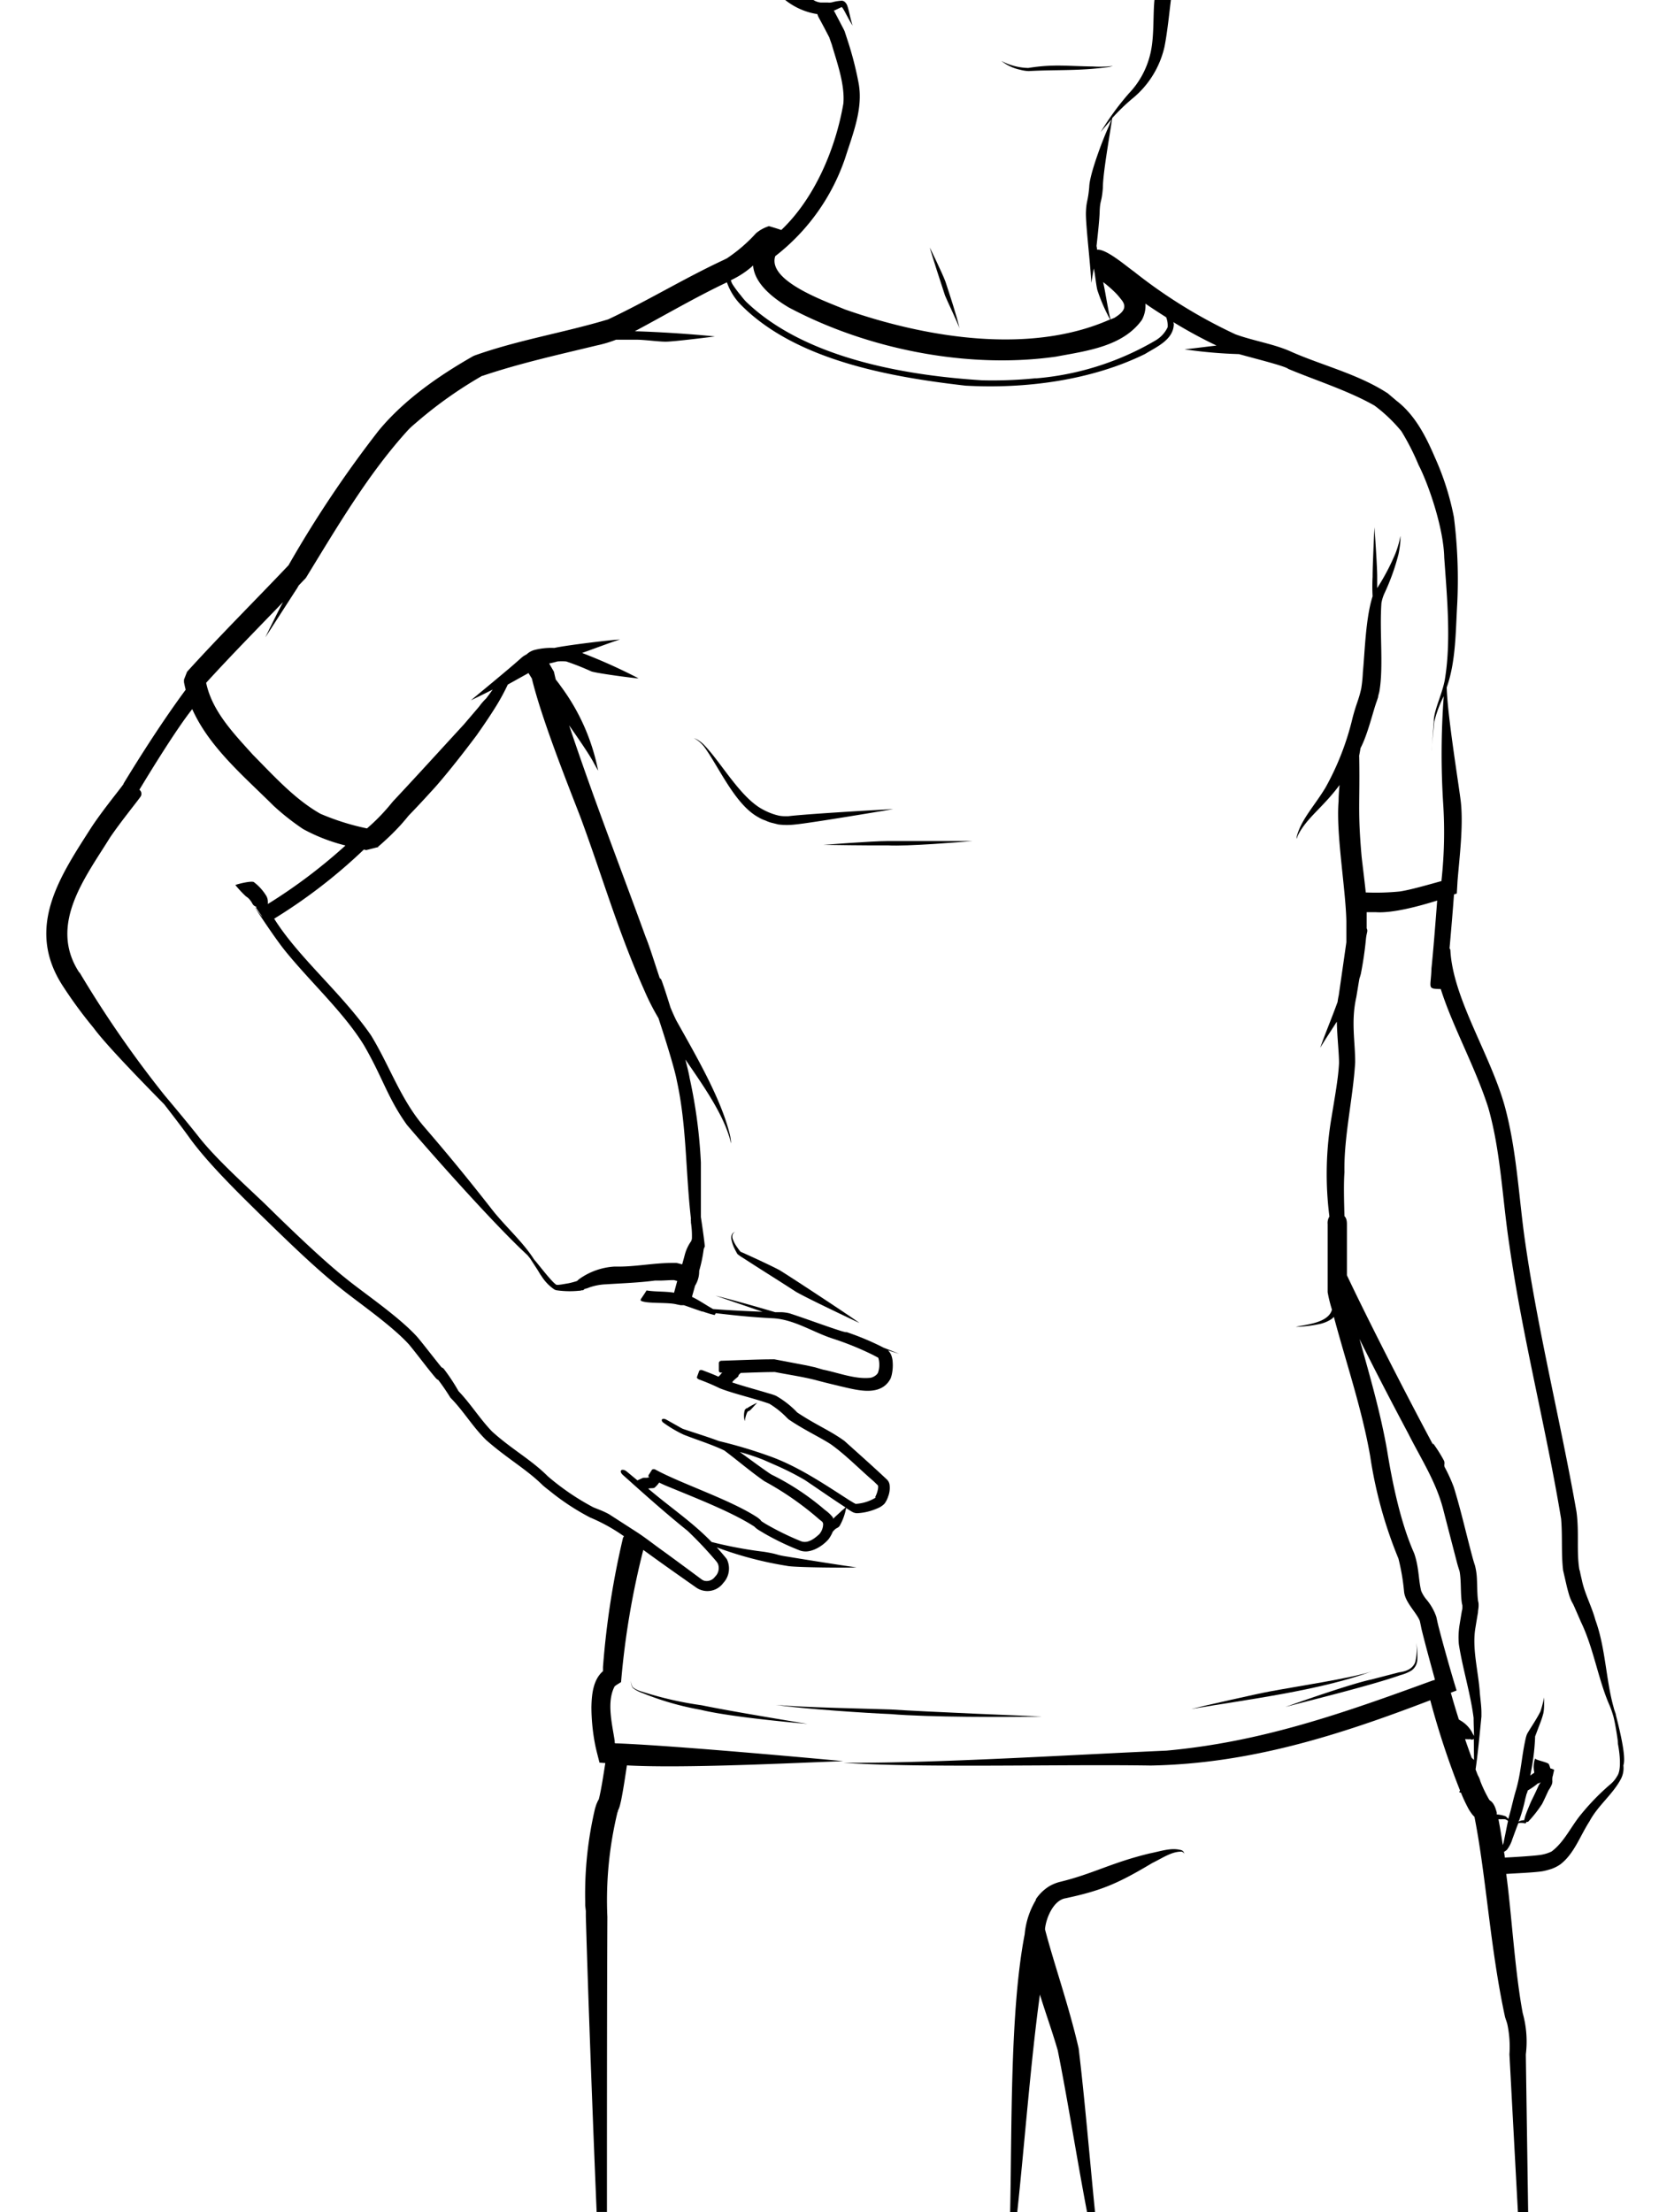 <?xml version="1.0"?>
<svg xmlns="http://www.w3.org/2000/svg" viewBox="0 0 235.07 313.43">
  <defs>
    <style>.cls-1{fill:none;}</style>
  </defs>
  <g id="Layer_2">
    <g id="Fitted">
      <path d="M133.9,41.86c.16.44,2,4.31,2.06,4.69-.34-1.65-1.46-5-2-6.66-.42-1.14-2.21-4.82-2.21-4.82C131.91,35.76,133.45,40.5,133.9,41.86Z"/>
      <path d="M157.69,9.34c.05,0,.09,0,.09,0Z"/>
      <path d="M144.55,9.88a5.27,5.27,0,0,0,1.21.19c3.93-.22,7.06,0,11.16-.55a4.19,4.19,0,0,0,.77-.18,14.22,14.22,0,0,1-2.78.08c-3.83-.05-5.63-.36-9.22.21a8.53,8.53,0,0,1-3.81-1A6.47,6.47,0,0,0,144.55,9.88Z"/>
      <path d="M167.44,262.15c-1.41-.44-2.86.11-4.57.45-5.41,1.31-7.92,2.85-12.58,4a5.83,5.83,0,0,0-1.63.65,6.21,6.21,0,0,0-1.89,1.84v0l0,.11a11.44,11.44,0,0,0-1.58,4.85c-2.09,10.78-1.8,27.39-2.06,39.44h1c1.05-9.78,1.93-21.58,3.22-30.91.71,2.36,1.73,5.16,2.53,7.93,1.43,7.14,2.73,15.5,4.17,23h1.12c-.77-7.67-1.44-15.87-2.33-23.29-1.37-6-3.54-12.13-4.77-16.88.14-1.62,1.22-4.12,2.9-4.39,5-1.08,7.29-2,12.3-5,1.54-.75,2.76-1.64,4.17-1.61a.61.61,0,0,1,.37.29A.66.66,0,0,0,167.44,262.15Z"/>
      <path d="M84.79,255.05v0h0Z"/>
      <path d="M229.92,249.59c-.37-1.71-.86-3.31-.86-3.31.15.36.94,4.17.08,5.36a4.1,4.1,0,0,1-1,1.19,33.11,33.11,0,0,0-4,4.09c-1.54,1.81-2.43,4-4.29,5.4a5.48,5.48,0,0,1-1.63.49c-1.07.16-4.64.36-5,.37h0c0-.27-.07-.54-.11-.81a2.19,2.19,0,0,0,.41-.29,4.7,4.7,0,0,0,.77-1.51c.29-.77.56-1.56.86-2.28a2.47,2.47,0,0,1,1,.06l.16-.23s.19,0,.2,0l0,0a17.88,17.88,0,0,0,2-2.54c.25-.49.62-1.3.9-1.91a5.07,5.07,0,0,0,.46-.82,1.27,1.27,0,0,0,.08-.64c0-.07,0-.48.08-.63.09-.45.17-.74.18-.8s-.24-.16-.54-.24a3.57,3.57,0,0,0-.21-.6c-.16-.28-2-.59-1.94-.82a3.74,3.74,0,0,0-.13,1.94,1.17,1.17,0,0,1,0,.11c-.19.12-.38.26-.55.39.07-.43.15-.85.22-1.24a31,31,0,0,0,.45-4.1s0-.07,0-.19c.26-.67.51-1.35.76-2a11.82,11.82,0,0,0,.42-1.32,6.48,6.48,0,0,0,.1-1.16c0-.65,0-1.07,0-1.07a15.51,15.51,0,0,1-.52,2c-.47.95-1.18,2-1.74,2.92a2.85,2.85,0,0,0-.19.36c-.08.21-.09.28-.13.41-.64,2.75-.67,5.06-1.48,7.7l-.16.57c-.31,1.18-.51,2.15-.86,3.27l-.05-.07-.25-.25a.46.46,0,0,0-.17-.09,4.48,4.48,0,0,0-1.16-.23c0-.08,0-.16,0-.24s-.09-.34-.15-.53a2.93,2.93,0,0,0-.37-.78,1.54,1.54,0,0,0-.47-.45,1.45,1.45,0,0,1-.13-.18,18.81,18.81,0,0,1-1.2-2.51,3.53,3.53,0,0,0-.36-.86c-.11-.27-.21-.55-.32-.82.31-2.14.55-4.66.83-7.51v-.52c0-.95-.15-1.9-.23-2.85-.21-3.1-1.14-6.3-.61-9.26.14-.87.21-1.28.35-2.11,0-.24.06-.48.08-.78a4.33,4.33,0,0,0,0-.5,2.33,2.33,0,0,0-.08-.38.11.11,0,0,0,0-.06c-.11-.85-.1-2-.15-3a9.19,9.19,0,0,0-.27-1.91l-.14-.43-.12-.4c-.93-3.39-1.69-6.88-2.75-10.3a23.11,23.11,0,0,0-1.32-2.89c-.07-.38.07-.42-.05-.82a20.5,20.5,0,0,0-1.57-2.5s0,.08,0,.2c-4-7.47-9.27-17.8-12.2-24,0-3.36,0-7.43,0-7.23,0-.78-.22-1-.35-1.15-.06-2.31-.12-4.5,0-6.23-.1-5,1.22-10.47,1.52-15.57,0-3-.61-5.78.16-9.22.15-.89.29-1.77.44-2.63.07-.21.14-.43.2-.66a50,50,0,0,0,.73-5c.1-.92.31-1.06.1-1.46,0-.38,0-.75,0-1.05s0-.81,0-1.24l1.32,0c2.3.15,5.85-.77,8.67-1.65-.29,3.82-.6,7.64-.81,9.6-.08,2.84-.69,2.89,1.32,2.94,1.64,5.23,4.87,11,6.72,16.78,1.79,6.24,2,13,3,19.51,1.84,13,5.23,26,7.33,38.78.21,2.51,0,4.82.28,7.28l.46,2c.07.29.13.58.38,1.45a7.48,7.48,0,0,0,.39,1l.12.22.08.14c.06.14.13.27.19.42.27.62.58,1.32.9,2.07,1.81,3.71,2.48,8.31,4.11,11.94a14.73,14.73,0,0,1,.52,1.54h0c.49,2,.8,5.09,1,6.15,0,0,.41,1.65.34,1.07s.83-.37-1-7.45h0c0-.22-.21-.61-.32-1.11-1.09-3.78-1.15-8.47-2.59-12.39-.51-1.9-1.51-3.73-1.9-5.58-.09-.4-.2-.83-.28-1.25,0-.09-.08-.26-.1-.35-.42-2.71,0-5.15-.4-8.16-2.22-12.69-5.65-26.33-7.43-39.33-.79-6-1.12-12.12-2.7-18-2-7.36-7.38-15.34-7.74-22.22a.43.43,0,0,0-.12-.27c.21-2.35.48-5.52.63-7.64l.4-.14c.09-1.53.1-1.69.1-1.72.26-3.27.85-7.81.47-11.26-.3-2.54-1.9-12.22-2-16.22,1.29-3.62,1.26-7.82,1.49-11.84a70.74,70.74,0,0,0-.47-12.28,38.31,38.31,0,0,0-2.7-8.48c-1.26-2.94-2.81-6-5.42-8l-1.25-1.06c-4.17-2.72-9.21-3.93-13.6-5.86-2.4-1.12-5.45-1.57-8-2.51a72.11,72.11,0,0,1-14.36-8.88c-1.16-.82-3.95-3.25-5.23-3.1a4,4,0,0,0-.08-.53c.23-2,.42-3.92.44-4.75.07-1.94.27-1.2.46-3.47,0-2.09.95-7.3,1.32-9.89A28.08,28.08,0,0,1,160.41,14,13.24,13.24,0,0,0,165,6.63c.42-2.11.69-4.91.91-6.63h-2.33c-.23,2.19,0,5.38-.62,7.76a12.07,12.07,0,0,1-3,5.47,39,39,0,0,0-4,5.48s.57-.71,1.54-1.8c-.09.21-.2.51-.34.88-1,2.17-2.79,7-2.82,8.68-.19,2.19-.41,1.91-.47,3.61s.69,7.72.75,10c0,0,.3-1.58.35-2.05h0c.05.2.08.34.08.35.15.77.26,2,.44,2.72a24.9,24.9,0,0,0,1.57,3.72,3.87,3.87,0,0,0,.25.43c-11.22,5-25.91,2.69-37.62-1.42-2.6-1.11-11-4-9.84-7.54a29.59,29.59,0,0,0,9.9-13.88c1.1-3.47,2.56-7,1.92-10.57a47.72,47.72,0,0,0-1.63-6.3l-.37-1.13-.12-.25c-.41-.79-1.21-2.32-1.41-2.68l.1,0,.82-.39.22-.09s0,0,0,0h0l.08.09c.29.42.52.92.73,1.29.41.78.72,1.24.72,1.24s-.17-.5-.36-1.31c-.1-.42-.19-.89-.38-1.46a1.31,1.31,0,0,0-.32-.53A.72.72,0,0,0,119.3.1,6.15,6.15,0,0,0,118,.3a1.79,1.79,0,0,1-.68.06c-.52,0-.78,0-1,0A2.25,2.25,0,0,1,115.26,0h-4a9.64,9.64,0,0,0,4.56,2,.6.6,0,0,0,.07.2c0,.11.19.37,1.1,2.11l.52,1c.09.28.21.61.35,1,.67,2.35,1.88,5.6,1.64,8.36-1.11,6.46-4.09,13.45-8.8,17.92-.22-.09-.72-.25-1.74-.55a5.32,5.32,0,0,0-1.83,1A22.14,22.14,0,0,1,103,36.6l-.46.23C97,39.41,91.7,42.65,86.17,45.25c-6.18,1.87-12.73,2.91-18.9,5.11l-.23.1C62.1,53.28,57.26,56.65,53.66,61h0A161.14,161.14,0,0,0,40.88,80.09c-4.81,5.07-9.7,9.93-14.36,15.07-.2.5.42-1.1-.45,1.13v.07l0,.3c.07.36.15.71.24,1.06-3.28,4.43-6.55,9.59-8.8,13.29l0,.06v0c-.66.94-2.87,3.6-4.55,6.13-4.43,6.93-9.42,14.18-4.1,22.43a63.43,63.43,0,0,0,4.4,6c1.62,2.22,6.3,7.06,10,10.82,1.19,1.53,2.44,3.16,3.46,4.57,2.64,3.73,7.27,8.2,10,10.9,3.42,3.31,7.56,7.43,11.54,10.6,2.32,1.88,7.31,5.31,9.72,8,1.28,1.55,2.68,3.47,3.82,4.78a.79.79,0,0,0,.3.21c.56.73,1.22,1.7,1.71,2.5,1.88,1.9,3.09,4.05,5.06,6,3,2.65,5.72,4.13,8.06,6.45.5.42.81.66.86.69A33.79,33.79,0,0,0,83.62,215a25,25,0,0,1,4.81,2.67.48.48,0,0,0-.17.28,118.53,118.53,0,0,0-2.82,18.24l0,.46c0,.06,0,.11,0,.12-1.44,1.25-1.6,3.41-1.64,5.07a28.38,28.38,0,0,0,.56,5.51c.17.79.39,1.61.59,2.39l.12,0,.7.05c-.27,1.69-.55,3.64-.93,5.18a.25.25,0,0,1,0-.07c.06-.07-.06.14-.1.21s-.22.47-.27.62l-.15.48a52.73,52.73,0,0,0-1.4,13.16c0,.2,0,.37,0,.61l.09.78c0,.16,0,.6,0,.77.38,13.08,1,29.13,1.53,41.86H86c0-12.95,0-28.55.06-41.81a53,53,0,0,1,1.41-14.72.69.69,0,0,1,.09-.22l0-.11a4,4,0,0,0,.33-.95l.11-.46c.34-1.69.58-3.36.83-5,8.07.45,23.53-.35,30.65-.6-2.26-.22-23.79-2.21-32.06-2.52h-.07c-.09,0-.2,0-.25-.06l0-.28c-.36-2.39-1.18-5.57,0-7.75.25-.2.57-.38.9-.59a114.84,114.84,0,0,1,3.15-18.73c2.41,1.75,3.66,2.64,7.45,5.3a2.78,2.78,0,0,0,3.88-.61,3,3,0,0,0,.5-3.39c-.45-.57-.93-1.12-1.42-1.66a51.57,51.57,0,0,0,9.94,2.62c.94.24,9.06.3,9.86.21-.84-.07-8.66-1.32-9.68-1.5-1.87-.27-1.15-.33-3.41-.7a59,59,0,0,1-7.44-1.39c-2.75-2.85-6-5-9-7.58l.11,0c.2-.07.61,0,.8-.11a3.75,3.75,0,0,0,.66-.73c.52.26,1,.47,1.61.71,3.45,1.43,8.7,3.47,11.82,5.49l.09.06a1.5,1.5,0,0,0,.27.25,2.89,2.89,0,0,0,.38.26l.75.45a37.24,37.24,0,0,0,4.91,2.36,2.49,2.49,0,0,0,1.25.16,3.93,3.93,0,0,0,1.13-.35,5.64,5.64,0,0,0,1.78-1.35A4.78,4.78,0,0,0,118,217l.13-.13c.41-.47.49-.28.83-.66a8.11,8.11,0,0,0,.93-2.55c.21.13.42.28.63.4a2.87,2.87,0,0,0,.4.22,1.34,1.34,0,0,0,.57.11,8.11,8.11,0,0,0,2.84-.69,2.86,2.86,0,0,0,1-.66,3.47,3.47,0,0,0,.51-1,3.4,3.4,0,0,0,.2-1.74,1.31,1.31,0,0,0-.39-.7c-2-1.88-4-3.65-6-5.45-2.09-1.51-3.92-2.2-6.64-4a1.07,1.07,0,0,1-.19-.18,13.11,13.11,0,0,0-2.88-2.22,7.86,7.86,0,0,0-1-.33c-1.64-.5-3.54-1-5.2-1.56a1.48,1.48,0,0,0,.12-.17c.22-.25.66-.58.73-.66s0-.18.16-.31.12-.13.18-.2c1.66-.06,3.64-.13,4.86-.13,1.89.37,4.1.69,5.94,1.18s3.13.77,3.23.81c2.28.5,5.81,1.64,7.23-1.07a3.89,3.89,0,0,0,.22-.82,5.94,5.94,0,0,0,.08-1.46,3.22,3.22,0,0,0-.12-.77,1.94,1.94,0,0,0-.55-.94l1.59.49c-.73-.29-1.45-.58-2.19-.86l0,0-.47-.24a38.84,38.84,0,0,0-4.42-1.85l-.34-.12-.19,0-.28-.07-.23-.06c-2.41-.76-4.94-1.73-7.43-2.54a5.88,5.88,0,0,0-1.16-.16l-.87,0c-3.18-.94-6.13-1.76-8.44-2.34l6.66,2.28c-2.4-.09-4.74-.21-7-.38-1-.55-2-1.26-3-1.73.13-.5.28-1,.44-1.59a3.83,3.83,0,0,0,.58-2.1,19.74,19.74,0,0,0,.64-3.08l.16-.39c-.17-1.64-.54-4-.56-4.15,0-3.06,0-5.32,0-7.74a71.58,71.58,0,0,0-1.59-11.94c-.09-.57-.32-1.52-.61-2.64,2.48,3.61,5,7.19,6.17,10.77a6.13,6.13,0,0,1,.22.82l.07.3,0-.29a6.5,6.5,0,0,0-.13-.84c-1.21-5.11-4.74-11.16-7.6-16.27-.28-.56-.56-1.19-.84-1.87-.6-1.93-1.11-3.49-1.3-3.92a.34.34,0,0,0-.21-.2c-.78-2.33-1.47-4.58-2-5.85-3.63-10-7.26-19.25-10.85-30,.8,1.17,2.88,4.09,3.58,5.49l.53.94a29.47,29.47,0,0,0-5.25-11.91c-.2-.29-.46-.64-.75-1-.1-.38-.18-.75-.26-1.11L77.81,94c.33-.06.73-.16,1.19-.29a9.5,9.5,0,0,1,1.22,0,37.24,37.24,0,0,1,3.54,1.4c.59.26,6.19,1,6.72,1a78,78,0,0,0-8-3.6c2.28-.81,4.55-1.68,5.37-1.9-.79,0-7.48.78-9.31,1.19a9.59,9.59,0,0,0-2.74.27,2.61,2.61,0,0,0-1.19.65h0a3.09,3.09,0,0,0-.7.45c-1.53,1.4-6.3,5.3-7.18,6.05.45-.22,1.67-.81,3.08-1.52-.27.38-.57.79-.93,1.26h0a8.38,8.38,0,0,0-1,1.16l-2.17,2.54h0c-3.68,4-6.81,7.45-10,10.85l-.13.15A28.14,28.14,0,0,1,52,117.37a34.23,34.23,0,0,1-6.61-2.08c-3.6-2.05-6.46-5.22-9.57-8.37-2.7-3-5.77-6.15-6.61-10.18,3.54-3.89,7.24-7.64,10.89-11.43-.8,1.49-2.51,5-2.51,5,.61-.92,3.27-5.07,4.53-7l.21-.37.87-.91c0,.05.39-.51.22-.28C48,74.27,52.29,67,57.83,60.92a11.65,11.65,0,0,1,1-.92,59.52,59.52,0,0,1,9.48-6.75l.06,0c5.3-1.79,10.79-3,16.2-4.31a17.33,17.33,0,0,0,2.72-.81l.33,0,2.55,0c1.18,0,3,.27,4.13.28s7-.74,7-.74c-2.64-.28-7.27-.62-11.35-.74C94.28,44.62,98.59,42.09,103,40a8.61,8.61,0,0,0,2.09,3.3c7.7,7.68,20.76,10.09,31.72,11.34,8.42.47,17.77-.72,25.44-4.49,1.62-1,4-2,4.07-4.2,0-.11-.05-.21-.06-.31a67.33,67.33,0,0,0,6.11,3.32c-1.74.2-4.2.52-4.54.53a65.63,65.63,0,0,0,7.72.68c2.48.69,6.56,1.7,7,2.1,3.81,1.6,8.51,3.08,12.22,5.2a21.88,21.88,0,0,1,3.8,3.63A34.3,34.3,0,0,1,201,65.87c1.37,2.64,3.55,8.89,3.64,13.14.4,5.61,1,12,.06,17.42-.42,2.11-1.55,4.23-1.54,5.81-.28,3.86-.31,4.22-.31,4.22s0-.36.38-4.21a16.63,16.63,0,0,1,1.34-3.61,110.89,110.89,0,0,0-.08,15.21,62.7,62.7,0,0,1-.24,10.87l0,.11c-1.58.43-4.34,1.24-5.88,1.47a34,34,0,0,1-4.85.14c-.17-1.63-.39-3.34-.58-5-.59-6.59-.23-7.64-.35-14.36l-.05.24c.08-.43.16-.88.24-1.33,1.05-2,1.78-5.27,2.31-6.67l.18-.55c0-.22.13-.52.18-.81.61-3.5,0-8.51.29-12.52a5.73,5.73,0,0,1,.43-1.38,31.31,31.31,0,0,0,2-5.59,15.67,15.67,0,0,0,.26-1.85l0-.69s-.06.25-.14.69a15.19,15.19,0,0,1-.56,1.78,31.75,31.75,0,0,1-2.59,4.92c0-.54,0-1.12,0-1.62,0-1.6-.39-7-.39-7s-.27,5.54-.26,7a25.52,25.52,0,0,0,0,2.78c-1,3.11-1.11,8.06-1.38,10.76a19.63,19.63,0,0,1-.23,2.3c-.37,1.68-.66,2-1.23,4.17a38.43,38.43,0,0,1-3.82,9.85c-1.5,2.5-3.28,4.34-4,6.64a3.05,3.05,0,0,0-.11.49l0,.17.06-.16a3.42,3.42,0,0,1,.18-.45c1.08-2.1,2.93-3.48,4.85-5.77.33-.38.66-.81,1-1.26-.09.86-.14,1.66-.14,2.28-.39,4.54,1,12.36,1.1,17,0,.78,0,1.83,0,3-.26,1.84-.67,4.69-1.08,7.53a8.38,8.38,0,0,0-.16.92c-.87,2.41-1.93,4.91-2.46,6.51.58-1,1.45-2.3,2.35-3.71.05,2.25.33,4.63.31,5.91-.1,2.1-.61,4.86-1.06,7.64a47.51,47.51,0,0,0-.3,14.06,1.69,1.69,0,0,0-.25,1.08c0,.35,0,7.71,0,9.64a19.78,19.78,0,0,0,.61,2.47c-.51,1.94-3.86,2.12-5.12,2.44a18.55,18.55,0,0,0,3.36-.4,4.9,4.9,0,0,0,1.64-.67,1.82,1.82,0,0,0,.39-.35c1.73,6.48,4,13.12,5.15,19.76a62,62,0,0,0,4,14.49,30.29,30.29,0,0,1,.8,4.7c.15,1.52,1.77,2.95,2.23,4.14.08.37.16.73.23,1.1.58,2.37,1.24,4.74,1.88,7.09l0,.19-.11,0-.23.07c-12.52,4.57-24.11,8.69-37.68,9.92-13.89.61-32.35,1.79-45.75,1.72,11,.76,30.57.19,43.53.39,14.17-.26,26.81-4.35,39.61-9.25a114.83,114.83,0,0,0,4.21,12.77c-.1.29-.2.25.14.33a21.36,21.36,0,0,0,.92,2,6.31,6.31,0,0,0,.68,1.08,2.78,2.78,0,0,0,.31.33c1.67,8.46,2.22,18.61,4.34,28.39.11.35.23.65.32,1a15.39,15.39,0,0,1,.3,4.23v.07c.42,7.86.85,15.89,1.2,22.32h1.45c-.09-6.12-.21-13.93-.33-22.34a14.91,14.91,0,0,0-.44-5.85c-1.12-5.94-1.61-14.49-2.34-19.73h.14c1-.07,3.76-.18,5-.37a9.5,9.5,0,0,0,.93-.23,5.08,5.08,0,0,0,1.63-.77c1.95-1.52,2.76-4,4.1-6.07,1.18-2.23,3.26-3.77,4.45-6A3.35,3.35,0,0,0,229.92,249.59Zm-14.66,8.31a22.71,22.71,0,0,0,.87-3.07l.14-.53c0-.08.06-.18.08-.22l.05-.15.06-.19s0,0,0-.06a9.89,9.89,0,0,0,1.5-1.05l0,.06s.16-.06.35-.19c-.08.13-.17.28-.26.4-.29.65-.73,1.59-.94,2s-.39.87-.58,1.32-.24.61-.35.91-.09.31-.14.46l-.06.23a.13.13,0,0,0,0,.06,2.27,2.27,0,0,0-.5.08l-.33.12A.87.87,0,0,1,215.26,257.9ZM119.38.75h0v0h0S119.39.71,119.38.75Zm93.37,257a2.71,2.71,0,0,1,.4,0c.08,0,0,0,.13,0l.2.1c.12.07.18.08.19.21h0c-.06.24-.11.48-.16.73-.14.71-.31,1.54-.46,2.26a2.14,2.14,0,0,1-.12.36c-.17-1.18-.36-2.39-.61-3.66Zm-3.89-8.4-.33-.3c-.32-.87-.63-1.75-.94-2.64l.27,0a2,2,0,0,0,.42,0s0,0,.08,0a.22.22,0,0,0,.11.05.38.38,0,0,0,.18,0,.6.6,0,0,0,.18-.09C208.84,247.56,208.85,248.53,208.86,249.39Zm-.17-3.16Zm0,0ZM157.24,44.8c-.35-1.56-.64-3.55-.93-4.83l.12.09a17.12,17.12,0,0,1,1.66,1.46,9.58,9.58,0,0,1,.76.89c1,1.16.2,1.9-.94,2.62l-.54.22C157.34,45.16,157.29,45,157.24,44.8Zm-146,93c-4.45-6.78.87-13.51,4.35-19.14,1.48-2.19,3.83-5.07,4.31-5.77a.72.72,0,0,0-.15-1c1.48-2.46,5.3-8.69,7.49-11.42,2.42,5.43,7.41,9.59,11.52,13.69a34.42,34.42,0,0,0,4.19,3.3,25.15,25.15,0,0,0,6,2.33,75.78,75.78,0,0,1-11,8.29,2.48,2.48,0,0,0,0-.38,1.6,1.6,0,0,0-.26-.84A7.06,7.06,0,0,0,36,125c-.29-.28-2.45.28-2.65.39A15.6,15.6,0,0,0,34.85,127a2.11,2.11,0,0,1,.64.6c.31.39.28.64.72.83l.15.09-.1.08.78,1.1.15.26-1-1.27,0-.08-.06,0c-.45.34,0,0,0,0,.66,1,2.89,4.38,4.19,6,3.56,4.43,8.36,8.78,11.25,13.48,2.67,4.6,3.33,7.42,6.08,11.27,3.16,3.72,12.24,14,17.09,18.47l.38.47,1,1.54c.26.42.6,1,.57.92l-.22-.41a6.44,6.44,0,0,0,2,2.29,1.11,1.11,0,0,0,.35.16,13.09,13.09,0,0,0,3.25.07c.1,0,.18,0,.33-.06l.11,0,.07,0a.71.71,0,0,0,.27-.21v0h0l.1,0,.1-.05h0l.07,0,.4-.15a8.08,8.08,0,0,1,2.34-.44c2.31-.15,4.61-.22,6.95-.53l.72,0h0c.62,0,1.31-.07,1.82-.06h.16l.45.12c-.16.58-.3,1.11-.45,1.66-1.28-.21-2.6-.11-3.9-.32h0l0,0s-.14.23-.14.23c-.12.19-.5.76-.62.93,0,0-.17.23,0,.32.89.42,3.74.17,5,.49l.59.12.27,0,.12,0,.06,0c.27.08,1.53.54,2.6.9l.11,0a15.84,15.84,0,0,0,1.63.49c0,.05.12-.11.19-.26,2.5.29,5,.57,8.06.72s5.74,2,8.57,2.9a42.22,42.22,0,0,1,5.73,2.34l.39.21a1.48,1.48,0,0,1,.28.16,3.44,3.44,0,0,1-.06,2.15,1.66,1.66,0,0,1-.22.26,1.86,1.86,0,0,1-.79.41c-2.2.26-4.66-.74-6.77-1.15l-1.12-.33-1.17-.26-4.57-.87a3,3,0,0,0-.37,0c-2,0-5.11.14-7.11.2-.38,0-.41.29-.41.29,0,.27,0,.84,0,1.12s.29.3.51.26a1.62,1.62,0,0,0-.19.17,2.22,2.22,0,0,1-.39.42c-.79-.38-2.21-.89-2.18-.89-.42-.15-.53.05-.53.05l-.25.68h0l-.07.2s-.1.21.36.38a30.84,30.84,0,0,1,2.89,1.23c1.93.76,4.76,1.39,7,2.18a12.34,12.34,0,0,1,2.5,2l.22.21c2.18,1.49,4.45,2.53,6,3.54,2.13,1.52,4.08,3.54,6.09,5.26.11.11.54.52.59.58a1.31,1.31,0,0,1,0,.44,4,4,0,0,1-.4,1.19l.11.06h0l-.09,0h0s0,0,0,.05a6.13,6.13,0,0,1-2.79.86l-.25-.13-.65-.39c-3.58-2.3-7.3-4.83-11.38-6.27a66.91,66.91,0,0,0-7.09-2.11c-1.68-.63-3.44-1.16-5.11-1.73a6.5,6.5,0,0,1-.59-.32l-1.78-1c-.51-.25-.82,0-.48.38a17.32,17.32,0,0,0,3,1.78c1.81.71,4,1.39,5.73,2.23,1.9,1.42,3.73,3,5.66,4.34a43.09,43.09,0,0,1,7.63,5.28c.41.4.74.42.7.92a2.23,2.23,0,0,1-.53,1.3c-.69.64-1.65,1.39-2.63,1a39.8,39.8,0,0,1-4.82-2.35s-.28-.16-.65-.4l-.16-.12h0l-.05,0-.19.16-.1.07,0,0,0,0h0l.34-.27s-.09.06,0,0l-.08-.09-.17-.15-.24-.19c-3.8-2.51-10.73-4.76-14.47-6.79a.46.46,0,0,0-.49,0c-.12.2-.37.59-.5.79a.27.27,0,0,0,.13.32.9.9,0,0,0-.19,0c-.22.09-.55,0-.77.07l-.74.34-1.57-1.3c-.69-.49-1.17,0-.38.63,2.73,2.45,6,5.37,9.07,7.83a55.7,55.7,0,0,1,4,4.24,2.17,2.17,0,0,1,.29.43,1.68,1.68,0,0,1-.41,1.81,1.45,1.45,0,0,1-1.56.57,1.51,1.51,0,0,1-.37-.2c-1.68-1.25-3.89-2.88-5.43-4-1.16-.82-2.32-1.75-3.62-2.61l-4-2.58c-.79-.45-1.58-.72-2.26-1a35.09,35.09,0,0,1-6.46-4.4c-2.34-2.35-5.19-3.88-7.88-6.33-1.67-1.7-3.09-4-4.77-5.73A27,27,0,0,0,62.93,194a.73.73,0,0,0-.36-.27c-.87-1.06-2.61-3.32-3.42-4.28-2.6-2.89-7.61-6.26-10.09-8.28-3.41-2.7-8.32-7.46-11.25-10.34-2.28-2.23-7.07-6.46-9.65-9.76-1.32-1.68-3.34-4.1-4.85-5.9A154.82,154.82,0,0,1,11.28,137.79ZM82,181.52h0a.4.4,0,0,1,.12-.07h0l0,0Zm-5-.7Zm42.23,33.25-.12.12c-.34.32-.77.69-1.07,1l0-.17a5.33,5.33,0,0,0-1.15-1.09,36,36,0,0,0-7.55-5l-.16-.09c-1.47-1-2.91-2.08-4.35-3.12a31.12,31.12,0,0,1,3.3,1.09l2,.88a38.6,38.6,0,0,1,3.91,2c1.93,1.29,3.9,2.68,5.77,3.88A7,7,0,0,1,119.22,214.07Zm-65.58-94-.2,0a36.34,36.34,0,0,0,3.4-3.27l.68-.79.34-.42c1.51-1.57,2-2.1,3.84-4.12,1.17-1.33,3.13-3.7,5.83-7.3.89-1.27,1.85-2.66,2.79-4.18h0a30.29,30.29,0,0,0,1.62-3l2.93-1.63.48.77c1.38,5.68,4.91,14.54,6.88,19.63,3.19,8.62,5.25,16,9.06,24.56a33,33,0,0,0,2,3.93c1.1,3.33,2.33,7.35,2.6,8.85,1.41,6.42,1.23,12.81,2,19.55a1.21,1.21,0,0,0,0,.34,1.09,1.09,0,0,1,0,.17l0,.05a12.36,12.36,0,0,1,.14,2.25c0,.13-.07.25-.1.38a5.89,5.89,0,0,0-.91,1.94c-.09.34-.22.82-.37,1.35l-.41-.1a3.72,3.72,0,0,0-.42-.1c-.24,0-.37,0-.54,0-2.57,0-5.21.53-7.66.52l-.59,0a9.54,9.54,0,0,0-5,1.79l-.17.15-.1.1a11.56,11.56,0,0,1-1.19.32l-1,.17-.47.06c-.15,0-.17,0-.25,0-.67-.37-2.57-2.92-3.18-3.59-1.62-2.57-4.26-4.84-6.14-7.31-3.35-4.28-6.06-7.57-9.42-11.47s-4.89-8.64-7.56-13c-4.16-6-10.26-11-13.71-16.51a75.8,75.8,0,0,0,12.7-9.79l.35.07,1.57-.4C53.75,120.07,53.77,120.06,53.64,120.09Zm93.11-66.48a60.93,60.93,0,0,1-7.6.29c-11.47-.72-25.34-3.3-33.46-11.15a9.06,9.06,0,0,1-.73-.87,15.77,15.77,0,0,1-1.09-1.45,2.07,2.07,0,0,1-.32-.71h0a12.75,12.75,0,0,0,3.15-2.08c.21,2.7,3.09,4.76,5,5.91,11.24,6,25.5,8.77,37.91,7,4.38-.82,9.45-1.43,12.17-5.19a4.2,4.2,0,0,0,.51-2.32c.93.65,1.93,1.29,2.94,1.93a3.21,3.21,0,0,1,.21,1.41,4.32,4.32,0,0,1-1.73,1.88A39.92,39.92,0,0,1,146.75,53.61ZM204.7,233.69c-.32-1.14-.62-2.28-.91-3.4l-.13-.56-.14-.65a7.74,7.74,0,0,0-1.45-2.52,4.7,4.7,0,0,1-.7-1.17c-.4-1.64-.3-3.36-1-5.34-1.87-4.19-3.06-9.79-3.83-14.58-.91-5.22-2.44-10.53-3.91-15.77,1.89,3.84,4.33,8.55,6.91,13.4,1.85,3.67,4,6.91,5,10.93.63,2.45,1.27,4.92,1.89,7.3.09.37.23.81.36,1.21a2.47,2.47,0,0,1,.06.29c.2,1.36.09,2.82.27,4.19a4.15,4.15,0,0,0,.09.43c0,.08,0,0,0,0,0-.14,0,.09,0,.23s0,.36-.07.54c-.14.85-.17,1-.33,2a11.1,11.1,0,0,0-.1,2.73c.51,3.35,1.67,7.05,2.09,10.45,0,.87.05,1.73.06,2.55l-.18-.32a4.36,4.36,0,0,0-1.58-1.77l-.39-.24c-.4-1.26-.78-2.53-1.14-3.8l.82-.31C205.8,237.6,205.24,235.64,204.7,233.69Z"/>
      <path d="M104.09,176.93c.12.25.22.42.39.73a4.9,4.9,0,0,0,.72.51c3.65,2.36,4.48,2.84,7.58,4.85,2,1.14,9,4.42,9,4.42-1.07-.81-8.94-6-11.23-7.43-.74-.43-3.73-1.83-5.63-2.67a6.8,6.8,0,0,1-.42-.56,4.8,4.8,0,0,1-.64-1.15c-.24-.49,0-1.08.37-1.09-.44,0-.73.55-.58,1.11A5,5,0,0,0,104.09,176.93Z"/>
      <path d="M200.5,235.57c-.3.69-.94,1.19-2.28,1.37l-3.86,1c-2.91.61-10.55,3.3-12.21,3.9,3.29-.89,12-3,16.28-4.51a5.89,5.89,0,0,0,1.58-.66,2,2,0,0,0,.81-1.42,10.58,10.58,0,0,0-.14-2.52A7,7,0,0,1,200.5,235.57Z"/>
      <path d="M179.84,239.66c-1.46.26-9.89,2.16-11.05,2.47,7.75-1.32,18.18-2.6,25.6-5.33C191.48,237.78,183.28,239,179.84,239.66Z"/>
      <path d="M91,239.68a3.89,3.89,0,0,1-1.33-.62,1.87,1.87,0,0,1-.27-.95l0-.39,0,.4a1.91,1.91,0,0,0,.24,1,4.31,4.31,0,0,0,1.37.74,40.66,40.66,0,0,0,8.26,2.38c3.7.91,11.51,1.68,15.14,2-3.57-.59-11.29-1.87-15-2.64A49.64,49.64,0,0,1,91,239.68Z"/>
      <path d="M147.65,243.2c-2.68-.11-16.45-.68-21.4-1-3.34-.12-12.27-.28-16.29-.64,3.9.56,13.11,1.17,16.26,1.29C131.53,243.31,142.55,243.29,147.65,243.2Z"/>
      <path d="M107.46,115.79a4.8,4.8,0,0,0,1,.46,4.92,4.92,0,0,0,.75.29l1.08.27a10.12,10.12,0,0,0,2.42,0c2.38-.23,13.84-2.17,13.84-2.17-.34,0-12,.65-14.85,1h-.55a4.77,4.77,0,0,1-.74-.07,8.71,8.71,0,0,1-2.26-.85c-3.18-1.63-5.89-6.57-8.31-9.1a4.55,4.55,0,0,0-1.06-.84l-.46-.22.44.28a4.69,4.69,0,0,1,1,.94C101.84,108.61,104.14,114,107.46,115.79Z"/>
      <path d="M125.77,119.77c2.87.16,10.27-.46,12-.61-1.5,0-9.23,0-12,0-2.08,0-9.12.54-9.12.54S123.86,119.81,125.77,119.77Z"/>
      <path d="M105.65,200.74a3.58,3.58,0,0,1,.26-.71c.14-.14.21-.09.38-.23s.74-.8,1-1.06a11.72,11.72,0,0,0-1.27.67.58.58,0,0,1-.2.12c-.07,0-.09,0-.28.22a2.74,2.74,0,0,0,0,1.6A3.32,3.32,0,0,1,105.65,200.74Z"/>
    </g>
    <g id="Boxes">
      <polygon class="cls-1" points="80.26 0 0 0 0 313.43 29.96 313.43 82.79 313.43 107.26 313.43 160.44 313.43 235.07 313.43 235.07 0 132.81 0 80.26 0"/>
      <polygon class="cls-1" points="80.26 0 0 0 0 313.43 29.96 313.43 82.79 313.43 107.26 313.43 160.44 313.43 235.07 313.43 235.07 0 132.81 0 80.26 0"/>
      <polygon class="cls-1" points="80.26 0 0 0 0 313.43 29.96 313.43 82.79 313.43 107.26 313.43 160.44 313.43 235.07 313.43 235.07 0 132.81 0 80.26 0"/>
    </g>
  </g>
</svg>
